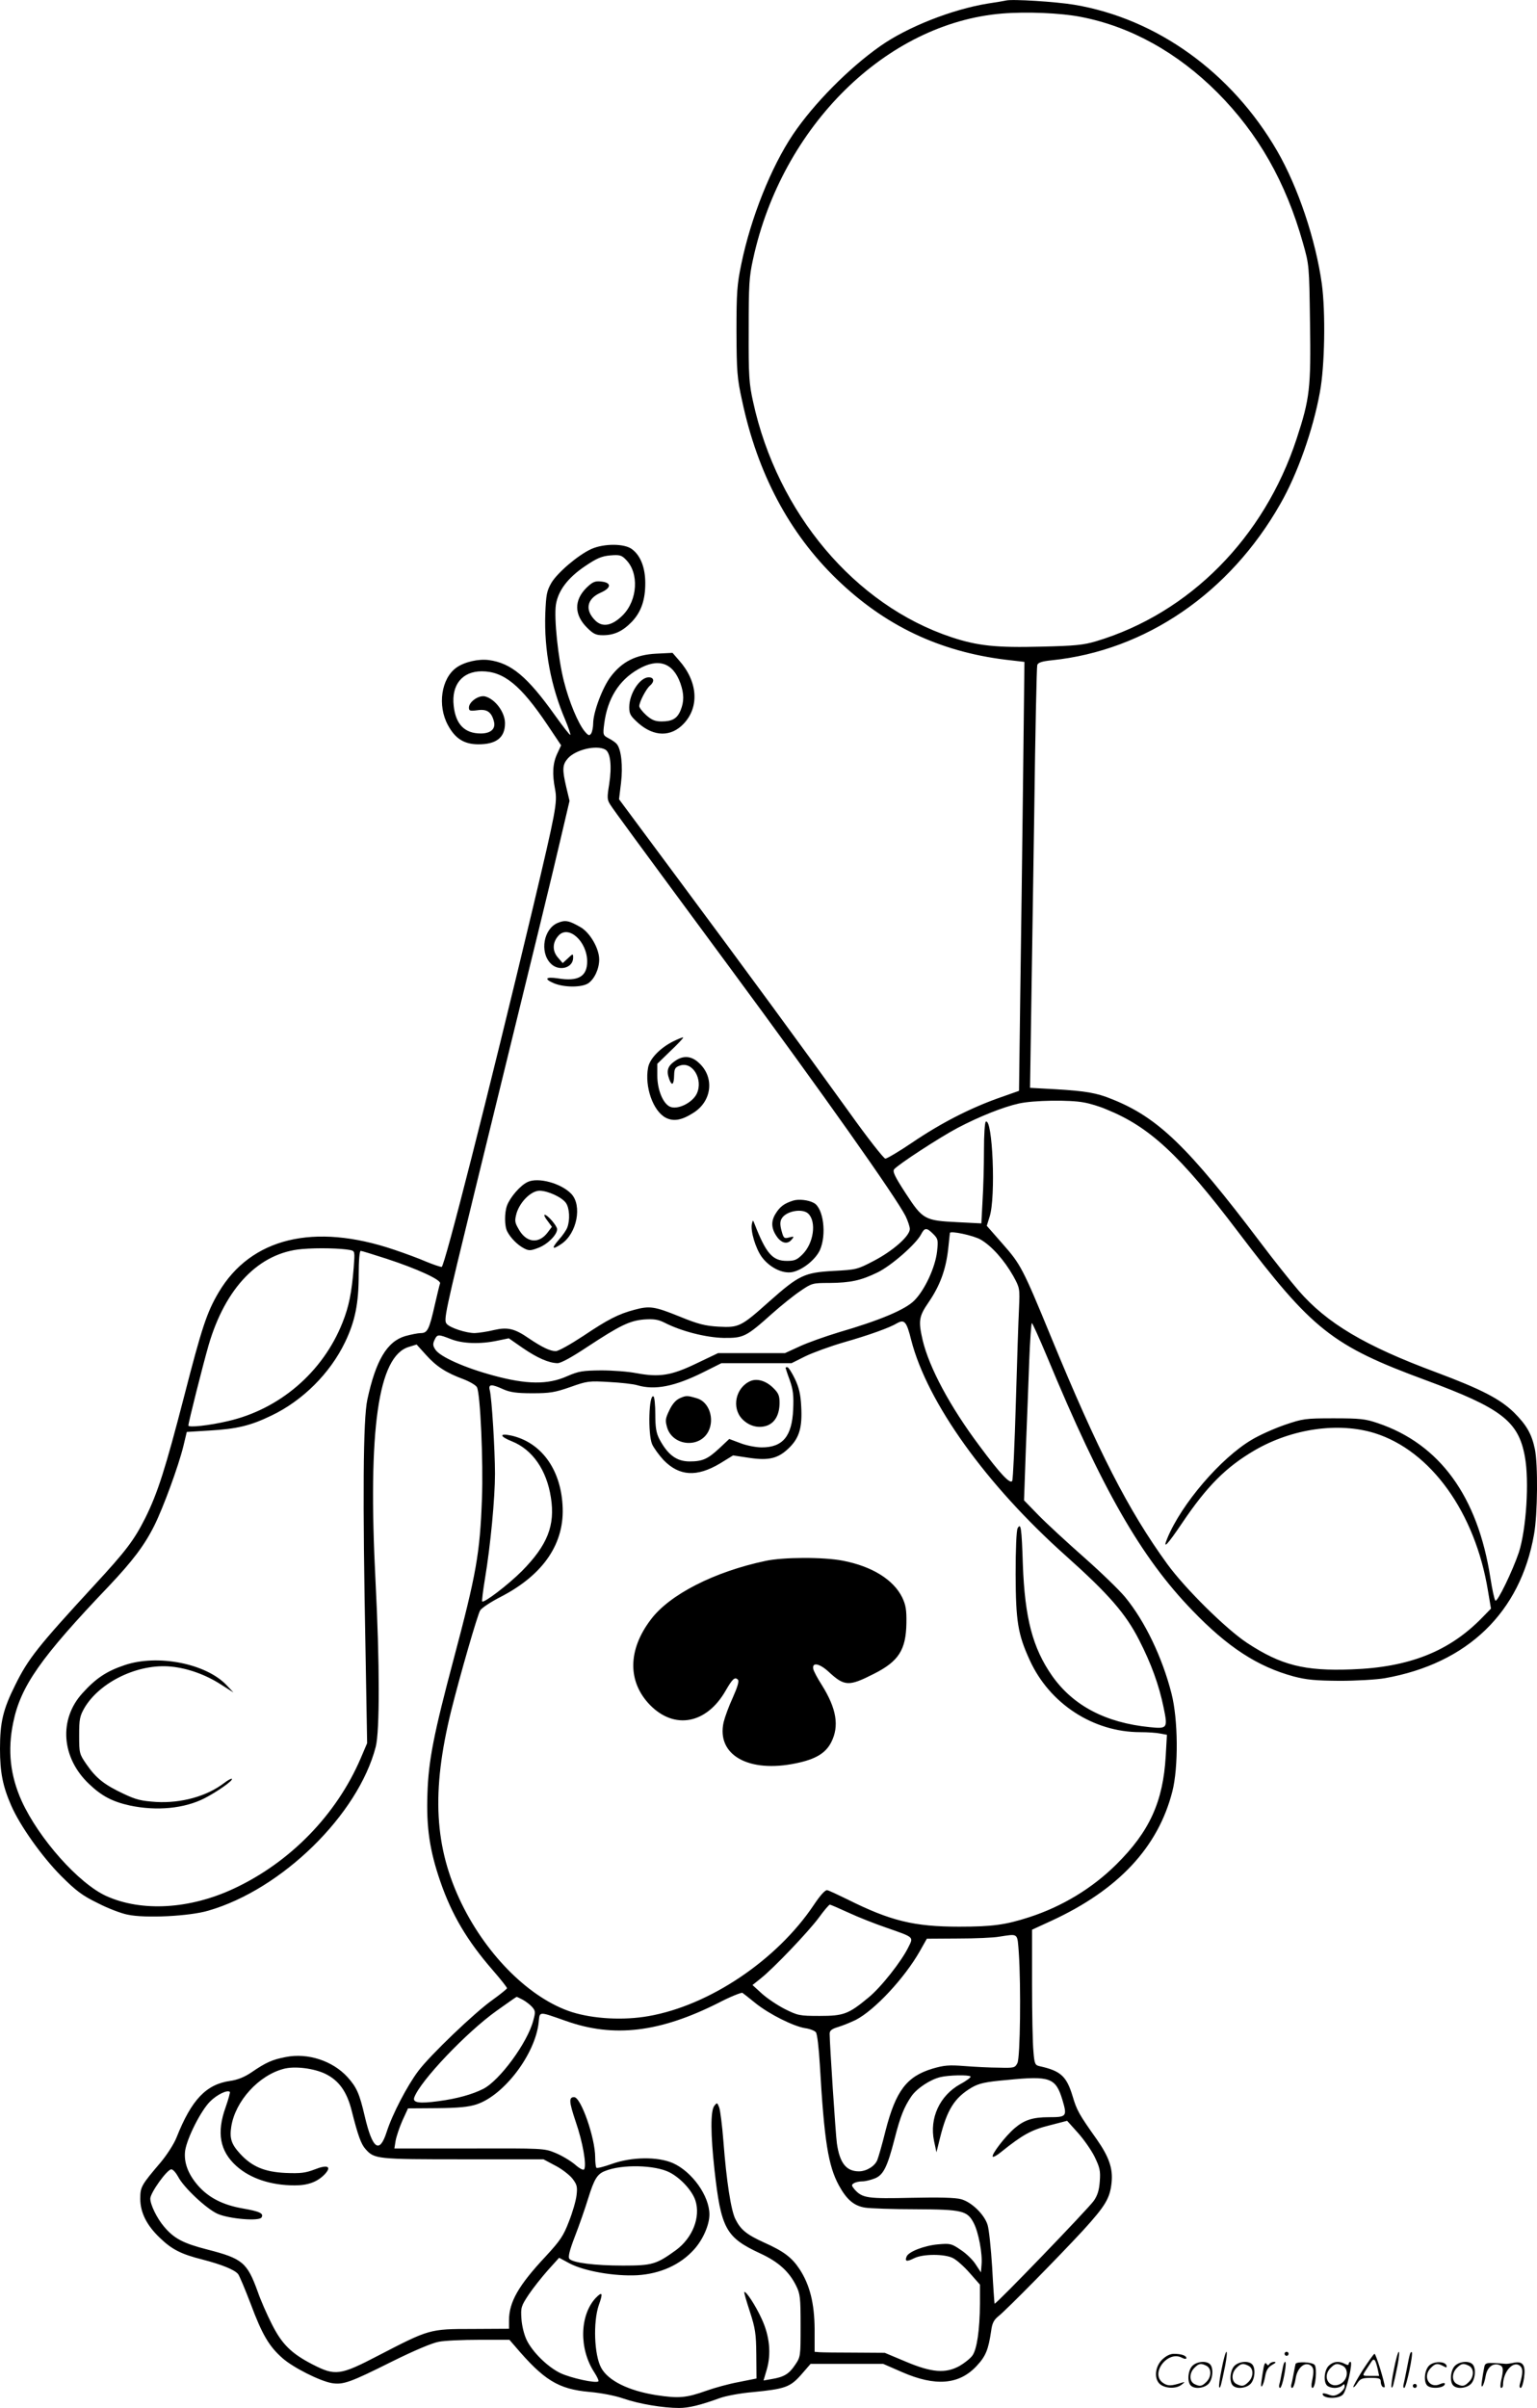 <svg version="1.0" xmlns="http://www.w3.org/2000/svg"
  viewBox="0 0 766.97 1200.757"
 preserveAspectRatio="xMidYMid meet">
<g transform="translate(-1,1200.757) scale(0.1,-0.1)"
fill="#000000" stroke="none">
<path d="M5030 12005 c-8 -2 -49 -9 -90 -15 -179 -29 -402 -117 -537 -212
-157 -110 -333 -288 -436 -441 -109 -162 -211 -417 -258 -647 -21 -101 -24
-142 -24 -335 1 -199 3 -232 28 -345 77 -363 235 -661 473 -891 239 -231 511
-360 841 -401 l95 -11 -7 -601 c-4 -331 -10 -812 -14 -1070 l-6 -468 -105 -37
c-142 -51 -285 -124 -428 -221 -65 -44 -126 -80 -134 -80 -8 0 -88 102 -178
228 -242 336 -507 697 -848 1156 l-303 408 10 82 c10 84 1 167 -21 193 -6 8
-25 21 -41 29 -28 15 -29 17 -22 72 16 125 73 217 169 272 100 58 174 34 211
-69 19 -54 19 -92 1 -136 -17 -41 -42 -55 -95 -55 -31 0 -49 7 -76 31 -19 17
-35 38 -35 45 0 21 35 88 54 103 23 20 20 41 -7 41 -44 0 -97 -81 -97 -149 0
-34 6 -44 46 -80 78 -68 163 -69 226 -2 79 84 70 210 -23 315 l-33 38 -81 -4
c-102 -5 -171 -40 -227 -114 -41 -53 -88 -178 -88 -234 0 -19 -5 -42 -10 -50
-9 -13 -14 -11 -32 10 -33 40 -78 147 -104 250 -29 113 -50 316 -40 382 11 70
59 134 145 192 59 40 83 50 126 54 47 4 57 1 78 -21 67 -66 59 -202 -15 -277
-52 -52 -99 -62 -135 -29 -56 53 -46 110 24 141 55 24 56 51 1 56 -30 3 -42
-3 -72 -32 -62 -62 -61 -134 3 -198 32 -32 45 -38 80 -38 56 0 98 20 143 66
47 49 68 109 68 193 0 77 -23 137 -65 169 -37 30 -141 30 -204 2 -66 -30 -168
-117 -199 -168 -24 -42 -27 -59 -31 -156 -6 -181 28 -361 100 -529 16 -38 27
-72 25 -74 -2 -3 -37 42 -77 98 -137 192 -218 260 -329 275 -52 7 -123 -9
-163 -38 -75 -54 -95 -188 -42 -286 36 -67 80 -95 149 -96 92 -1 136 33 136
105 0 55 -49 121 -100 134 -31 7 -80 -27 -80 -56 0 -16 5 -18 43 -13 47 7 70
-9 82 -57 9 -36 -16 -59 -66 -59 -80 0 -125 45 -135 138 -12 105 43 172 140
172 110 0 195 -70 327 -266 l69 -103 -20 -43 c-22 -48 -25 -100 -10 -177 12
-65 4 -107 -111 -591 -222 -929 -441 -1790 -455 -1790 -8 0 -43 12 -77 26 -34
15 -107 42 -161 60 -399 135 -714 59 -875 -213 -59 -100 -84 -176 -172 -518
-94 -363 -132 -482 -194 -607 -56 -111 -96 -164 -256 -337 -279 -303 -328
-364 -393 -496 -61 -122 -76 -186 -76 -318 0 -118 14 -187 56 -283 44 -101
153 -254 248 -350 75 -75 107 -99 183 -136 50 -26 118 -52 150 -58 87 -19 309
-8 403 20 367 106 747 478 835 817 20 78 20 416 -1 824 -39 761 13 1124 166
1170 l39 12 47 -52 c51 -57 100 -89 187 -121 31 -12 62 -30 67 -40 17 -31 32
-373 25 -555 -10 -274 -28 -375 -141 -800 -99 -372 -126 -506 -131 -672 -6
-168 11 -283 64 -437 58 -168 135 -297 262 -443 39 -45 71 -85 71 -90 -1 -4
-33 -30 -72 -58 -88 -62 -312 -276 -371 -355 -55 -73 -129 -215 -157 -302 -36
-113 -71 -89 -110 77 -26 112 -40 144 -86 195 -74 81 -198 122 -308 100 -68
-13 -99 -27 -172 -77 -34 -23 -69 -37 -105 -42 -120 -17 -193 -93 -268 -282
-12 -31 -48 -87 -79 -124 -97 -114 -102 -122 -102 -182 0 -68 32 -132 97 -194
60 -58 106 -82 214 -109 96 -25 158 -50 177 -72 7 -9 35 -76 63 -149 57 -153
92 -212 158 -270 54 -48 188 -115 247 -125 57 -9 91 3 299 107 111 55 201 93
234 99 29 6 121 10 204 10 l149 0 27 -31 c145 -171 217 -215 373 -229 56 -5
126 -18 169 -33 78 -27 198 -47 278 -47 48 0 106 14 202 49 30 11 104 25 165
30 163 16 187 25 242 87 l47 54 181 0 181 0 94 -41 c167 -73 285 -63 372 30
46 49 59 81 73 176 5 39 14 55 38 74 43 35 298 294 421 427 112 123 134 160
142 239 7 69 -13 127 -73 213 -91 128 -101 147 -122 218 -30 98 -59 125 -163
148 -24 5 -27 11 -32 73 -4 38 -7 190 -7 338 l0 270 98 45 c333 154 531 366
602 644 31 121 29 359 -4 488 -46 181 -133 362 -232 482 -29 35 -121 124 -206
199 -84 74 -186 168 -226 209 l-72 74 9 254 c6 140 13 339 17 443 4 103 10
187 13 187 3 0 37 -75 76 -168 274 -660 469 -1001 725 -1265 176 -183 325
-280 505 -329 65 -17 108 -21 230 -22 83 0 184 6 225 13 413 73 677 328 745
718 18 101 20 349 4 425 -16 76 -42 120 -104 182 -70 68 -163 116 -390 201
-353 131 -544 244 -685 407 -38 44 -125 153 -192 242 -360 476 -510 621 -738
712 -78 32 -132 41 -283 50 l-127 7 5 331 c3 182 10 653 16 1046 5 393 12 722
15 731 3 12 22 19 72 24 468 48 888 335 1141 780 85 148 163 368 197 555 25
131 29 401 10 542 -31 222 -119 483 -223 663 -226 390 -600 660 -1013 729 -91
15 -309 29 -340 21z m375 -82 c248 -48 481 -178 680 -377 203 -204 341 -445
427 -751 31 -109 31 -112 35 -396 5 -327 -1 -379 -67 -580 -162 -493 -534
-869 -1000 -1009 -64 -19 -105 -23 -273 -27 -226 -6 -319 4 -449 47 -482 160
-869 619 -990 1174 -20 90 -23 129 -22 356 0 225 2 267 22 356 144 663 665
1176 1242 1224 123 10 294 3 395 -17z m-2375 -3653 c26 -14 34 -82 20 -172
-11 -68 -11 -78 6 -104 18 -28 111 -155 594 -809 472 -639 830 -1146 879
-1242 11 -23 21 -52 21 -64 0 -35 -84 -109 -180 -159 -82 -43 -88 -44 -200
-50 -146 -8 -173 -21 -321 -152 -142 -127 -152 -131 -253 -126 -67 4 -101 12
-196 51 -124 50 -148 54 -225 33 -79 -21 -132 -48 -254 -130 -64 -42 -124 -76
-138 -76 -28 0 -69 20 -133 63 -72 50 -107 58 -176 42 -32 -8 -75 -14 -95 -15
-43 0 -123 26 -140 46 -16 19 -10 47 142 669 330 1345 381 1555 424 1739 l47
200 -16 67 c-21 89 -20 113 7 144 38 44 142 69 187 45z m2389 -1760 c29 -5 79
-20 111 -34 216 -87 367 -227 658 -611 371 -489 468 -567 937 -740 376 -139
462 -204 494 -380 23 -123 7 -365 -30 -479 -31 -92 -108 -251 -117 -240 -5 5
-16 56 -25 114 -63 406 -253 667 -562 771 -61 21 -88 24 -220 24 -143 0 -154
-2 -245 -33 -52 -18 -126 -51 -164 -74 -154 -91 -350 -319 -421 -491 -25 -60
-1 -35 74 76 124 184 219 279 361 362 187 109 419 142 600 86 280 -88 501
-395 565 -786 l15 -89 -43 -44 c-164 -169 -365 -249 -653 -259 -235 -9 -352
21 -521 132 -106 70 -310 272 -398 393 -195 268 -347 566 -580 1132 -142 345
-152 363 -242 465 l-79 90 14 45 c32 96 15 496 -19 474 -5 -3 -9 -67 -9 -142
0 -75 -3 -188 -7 -251 l-6 -114 -118 6 c-165 8 -174 13 -259 143 -56 86 -67
110 -58 121 20 24 227 159 318 207 107 56 227 104 305 121 72 16 252 19 324 5z
m-752 -656 c24 -24 25 -30 19 -87 -9 -79 -61 -192 -114 -245 -45 -45 -170 -98
-376 -158 -66 -20 -154 -51 -195 -70 l-74 -34 -167 0 -167 0 -109 -52 c-125
-60 -183 -69 -298 -48 -39 8 -118 14 -176 14 -94 -1 -112 -4 -170 -29 -96 -43
-202 -42 -370 4 -141 38 -264 93 -287 128 -13 19 -14 29 -5 48 14 30 18 30 82
5 58 -23 145 -26 231 -8 l58 12 69 -48 c73 -50 130 -75 174 -76 17 0 70 29
147 80 164 108 213 132 286 138 48 3 69 0 101 -16 84 -43 206 -74 295 -76 100
-1 112 5 244 123 44 39 106 89 139 111 57 39 61 40 145 40 105 1 157 12 241
53 69 34 191 141 216 189 18 35 28 35 61 2z m237 -28 c55 -32 117 -102 162
-181 33 -60 33 -62 29 -160 -3 -55 -10 -269 -16 -475 -6 -206 -14 -380 -18
-387 -10 -18 -60 35 -163 174 -147 196 -251 390 -284 528 -22 96 -19 118 30
189 56 82 85 160 97 261 5 44 9 82 9 84 0 13 118 -12 154 -33z m-3146 -52 c23
-5 23 -7 17 -87 -10 -126 -24 -195 -56 -275 -98 -247 -314 -432 -572 -491 -93
-22 -197 -33 -197 -22 0 15 72 300 101 401 84 287 252 461 466 479 78 7 197 4
241 -5z m180 -43 c153 -50 273 -105 268 -123 -3 -7 -14 -55 -26 -106 -28 -124
-37 -142 -70 -142 -14 0 -49 -7 -78 -15 -91 -27 -147 -122 -189 -317 -21 -98
-24 -486 -9 -1253 l8 -460 -32 -75 c-121 -282 -352 -519 -633 -650 -220 -103
-460 -117 -637 -37 -138 63 -336 286 -422 474 -57 127 -71 252 -42 391 37 181
136 323 477 680 118 125 177 202 227 302 45 90 121 298 145 396 l17 71 113 7
c137 8 205 24 310 75 155 74 292 210 367 366 50 104 68 193 68 338 0 69 4 117
10 117 5 0 63 -18 128 -39z m2619 -406 c80 -311 374 -721 771 -1075 215 -192
299 -289 366 -420 61 -119 99 -224 122 -335 22 -106 20 -109 -69 -100 -220 22
-382 107 -487 256 -97 139 -136 287 -146 556 -6 186 -10 208 -26 180 -6 -11
-10 -104 -10 -230 1 -234 11 -298 70 -427 99 -218 317 -360 552 -360 37 0 82
-3 100 -7 l33 -6 -6 -106 c-13 -228 -81 -377 -247 -541 -120 -119 -271 -210
-435 -263 -118 -38 -183 -47 -349 -47 -225 0 -343 29 -557 136 -47 23 -92 44
-101 46 -10 2 -34 -24 -68 -75 -184 -274 -520 -500 -824 -553 -125 -22 -273
-14 -382 20 -206 66 -421 277 -550 540 -137 281 -152 559 -53 961 44 177 132
481 145 502 7 12 54 43 103 68 215 111 321 269 308 459 -11 181 -109 312 -256
345 -61 13 -59 -4 4 -29 102 -41 173 -143 194 -280 22 -139 -17 -237 -144
-366 -70 -70 -191 -162 -199 -152 -2 1 4 53 14 113 28 168 50 403 50 523 0
119 -16 379 -26 417 -8 31 8 32 67 5 34 -15 66 -20 145 -20 87 0 113 4 190 31
84 30 94 31 194 25 58 -3 121 -10 140 -16 89 -26 188 -6 332 66 l88 44 175 0
175 0 68 34 c37 18 124 50 193 70 126 36 229 73 265 95 37 21 48 9 71 -84z
m-313 -2855 c47 -22 133 -56 189 -75 140 -49 136 -45 110 -97 -34 -70 -137
-201 -200 -252 -99 -82 -123 -91 -243 -91 -101 0 -109 2 -175 35 -37 19 -89
54 -114 77 l-46 42 40 32 c66 52 240 235 291 304 26 36 51 65 55 65 3 0 45
-18 93 -40z m850 -202 c11 -165 7 -520 -7 -548 -12 -24 -17 -25 -92 -23 -44 0
-121 4 -172 8 -78 6 -102 4 -160 -13 -129 -39 -183 -111 -234 -309 -16 -65
-35 -131 -41 -146 -12 -31 -54 -57 -92 -57 -63 0 -96 41 -110 140 -6 41 -36
497 -36 546 0 16 10 24 43 34 23 7 62 23 87 35 94 48 244 209 320 343 l35 62
155 1 c85 0 178 4 205 9 99 15 91 21 99 -82z m-1312 -251 c68 -54 186 -113
245 -123 24 -3 48 -13 54 -20 7 -8 15 -78 20 -162 22 -383 42 -504 95 -602 39
-71 75 -102 131 -111 26 -4 139 -8 251 -8 234 -1 259 -7 291 -69 24 -46 44
-153 39 -207 l-3 -39 -27 41 c-14 22 -48 55 -75 72 -45 31 -52 32 -111 27 -70
-6 -149 -37 -158 -61 -10 -24 0 -27 36 -9 44 23 155 23 196 1 18 -9 55 -42 83
-74 l51 -58 0 -95 c-1 -131 -15 -228 -38 -259 -10 -14 -39 -37 -63 -51 -70
-39 -139 -34 -269 21 l-105 44 -150 1 c-82 0 -161 1 -175 2 l-25 2 0 113 c-1
129 -24 221 -75 299 -39 59 -79 89 -177 133 -88 40 -117 64 -143 116 -22 42
-45 190 -60 387 -6 79 -16 156 -21 170 -10 26 -11 26 -25 8 -19 -26 -18 -141
1 -316 33 -296 56 -339 228 -419 91 -42 144 -90 179 -160 21 -42 23 -59 23
-201 0 -153 0 -155 -28 -196 -30 -45 -56 -60 -117 -70 l-40 -7 16 54 c23 78
15 167 -25 253 -30 66 -79 141 -87 134 -2 -2 11 -46 28 -98 27 -83 31 -110 32
-214 l1 -119 -90 -18 c-49 -9 -121 -29 -160 -43 -101 -36 -138 -39 -250 -22
-139 22 -240 72 -275 136 -35 64 -41 228 -12 313 22 61 18 70 -16 35 -80 -87
-83 -254 -6 -371 14 -22 23 -41 20 -44 -11 -12 -140 17 -190 41 -64 31 -139
105 -168 165 -13 27 -24 72 -26 106 -4 56 -1 64 36 120 22 33 66 88 96 122
l56 62 54 -29 c74 -38 222 -64 336 -58 115 7 215 52 284 129 44 49 76 122 76
174 0 92 -86 213 -182 256 -76 33 -204 32 -305 -4 -39 -14 -74 -23 -77 -19 -3
3 -6 26 -6 52 0 96 -71 300 -105 300 -27 0 -26 -22 8 -123 35 -101 55 -216 42
-237 -4 -6 -22 3 -47 25 -23 19 -67 45 -97 57 -55 23 -64 23 -429 22 l-374 0
6 38 c4 22 19 67 34 101 l28 61 144 1 c107 1 159 6 198 19 137 45 293 250 310
409 6 56 -4 56 136 7 239 -85 468 -57 759 89 61 32 117 54 122 51 6 -4 36 -28
67 -53z m-1164 19 c15 -8 36 -24 46 -35 18 -20 19 -26 7 -69 -28 -109 -168
-300 -250 -341 -53 -27 -131 -49 -223 -61 -95 -13 -130 -8 -121 18 29 82 262
327 413 434 52 37 96 68 98 68 2 0 15 -6 30 -14z m-984 -370 c67 -33 107 -88
131 -184 31 -123 47 -167 69 -191 44 -50 57 -51 487 -51 l401 0 60 -32 c33
-17 71 -47 85 -65 22 -29 25 -40 20 -82 -3 -27 -20 -86 -38 -131 -27 -71 -43
-95 -116 -174 -136 -145 -183 -228 -183 -319 l0 -42 -183 -1 c-214 0 -215 -1
-470 -133 -190 -99 -214 -102 -327 -44 -107 55 -154 102 -204 202 -24 47 -56
120 -70 161 -53 146 -76 165 -251 210 -121 31 -167 55 -217 115 -35 41 -68
109 -68 139 0 29 84 146 105 146 8 0 23 -17 34 -37 27 -53 141 -160 197 -185
57 -25 207 -38 219 -18 12 20 -8 30 -94 45 -98 17 -169 53 -222 113 -51 58
-73 118 -65 176 10 63 78 198 124 244 35 35 87 60 99 48 2 -2 -7 -36 -21 -76
-46 -127 -29 -219 53 -293 70 -63 173 -97 292 -97 67 0 114 18 150 56 36 39
13 49 -52 23 -45 -17 -69 -20 -144 -17 -106 5 -169 32 -228 97 -43 47 -52 76
-43 134 20 127 136 255 261 288 55 15 151 3 209 -25z m3219 -13 c4 -3 -19 -21
-51 -38 -103 -57 -155 -170 -131 -284 l12 -56 18 73 c35 140 72 199 158 250
37 21 66 28 180 38 211 21 239 10 272 -98 25 -84 22 -88 -66 -88 -82 0 -124
-14 -172 -55 -47 -40 -118 -133 -109 -142 3 -3 22 7 41 23 107 86 152 111 241
133 l89 23 53 -59 c29 -32 67 -86 84 -120 26 -54 30 -70 26 -122 -3 -44 -11
-71 -30 -98 -29 -41 -492 -521 -495 -513 -1 3 -7 84 -12 180 -6 96 -16 192
-23 213 -16 52 -80 114 -132 128 -27 8 -110 10 -247 7 -219 -5 -245 -2 -284
41 -16 19 -17 24 -5 31 8 6 28 10 43 10 15 0 43 7 63 15 42 17 62 57 98 197
29 114 48 159 83 211 28 41 95 85 146 97 41 10 142 12 150 3z m-1502 -478 c56
-29 112 -90 129 -140 27 -83 -14 -187 -97 -248 -98 -71 -119 -77 -264 -77
-141 0 -252 14 -268 34 -7 9 1 42 28 112 21 54 51 140 66 189 30 96 45 122 85
137 84 34 248 30 321 -7z M2792 7405 c-69 -30 -89 -143 -36 -200 40 -44 114
-26 114 27 0 21 -1 21 -26 -3 l-26 -24 -25 29 c-28 33 -26 75 4 108 50 55 143
-29 143 -129 0 -75 -45 -101 -147 -84 -61 9 -70 -3 -18 -25 52 -21 137 -21
170 0 31 21 55 72 55 119 0 55 -46 134 -93 161 -59 34 -77 37 -115 21z M3368
6814 c-65 -33 -116 -86 -124 -130 -18 -96 25 -217 88 -250 39 -20 80 -13 139
25 92 58 105 177 27 248 -37 35 -77 39 -118 11 -39 -26 -46 -50 -30 -93 13
-35 23 -27 24 22 1 31 5 39 29 47 63 22 117 -69 84 -140 -22 -46 -96 -82 -134
-65 -35 16 -63 85 -63 155 l0 59 66 64 c37 35 65 65 63 67 -2 2 -25 -7 -51
-20z M2642 6113 c-36 -17 -86 -75 -102 -117 -13 -36 -13 -102 1 -129 17 -33
51 -67 83 -84 25 -13 33 -13 72 2 46 17 94 65 94 93 0 17 -48 72 -62 72 -5 0
1 -14 14 -30 l22 -30 -21 -28 c-45 -60 -109 -52 -147 20 -18 31 -18 40 -8 77
18 57 73 111 115 111 42 -1 110 -32 131 -61 18 -26 21 -84 7 -122 -5 -14 -24
-41 -42 -61 -39 -45 -34 -53 13 -21 77 52 104 191 49 249 -50 53 -167 85 -219
59z M3969 6021 c-45 -14 -67 -30 -89 -66 -25 -40 -21 -78 11 -120 24 -29 51
-32 70 -8 13 15 11 16 -13 10 -25 -7 -28 -4 -38 33 -8 29 -8 46 0 60 21 39
105 54 134 25 41 -41 26 -147 -29 -202 -28 -28 -40 -33 -78 -33 -72 0 -104 36
-162 185 -8 20 -8 20 -13 0 -8 -34 18 -122 49 -165 38 -52 103 -85 152 -76 51
10 115 61 138 109 35 78 18 211 -30 236 -27 15 -75 20 -102 12z M631 3704
c-89 -30 -142 -65 -209 -139 -120 -131 -106 -323 33 -454 63 -60 117 -88 204
-107 133 -28 270 -15 371 36 64 33 144 89 137 97 -3 3 -21 -7 -39 -21 -87 -66
-213 -101 -339 -94 -74 5 -100 11 -163 41 -96 45 -137 78 -184 146 -36 52 -37
56 -37 145 0 81 3 96 27 138 77 129 268 221 431 205 83 -8 173 -40 249 -89
l63 -40 -35 37 c-103 108 -345 155 -509 99z M3930 5187 c0 -1 9 -30 21 -62 17
-48 20 -77 17 -146 -6 -134 -52 -189 -157 -189 -28 0 -75 9 -106 21 l-56 21
-49 -46 c-58 -54 -84 -66 -149 -66 -65 0 -109 33 -151 112 -15 29 -20 57 -20
122 0 47 -4 87 -9 90 -23 15 -29 -185 -7 -238 8 -18 34 -54 57 -79 79 -81 166
-86 282 -17 l65 40 80 -12 c100 -15 147 -3 202 52 49 49 64 101 58 205 -3 60
-11 94 -32 138 -15 31 -32 57 -37 57 -5 0 -9 -1 -9 -3z M3755 5121 c-74 -32
-96 -133 -41 -190 35 -36 84 -48 127 -31 38 16 59 56 59 113 0 36 -6 49 -33
75 -35 34 -79 47 -112 33z M3404 5036 c-21 -9 -39 -29 -54 -61 -20 -41 -21
-51 -11 -86 28 -92 162 -105 206 -19 32 63 3 148 -58 165 -47 14 -53 14 -83 1z
M3830 4224 c-256 -54 -479 -168 -572 -292 -116 -152 -117 -311 -4 -427 122
-124 282 -94 377 72 34 59 46 70 61 55 7 -7 -1 -35 -25 -89 -20 -43 -40 -98
-46 -123 -37 -164 125 -255 362 -205 97 20 147 50 175 105 41 81 26 168 -47
285 -22 34 -41 70 -43 81 -6 34 31 27 76 -14 80 -74 101 -75 227 -11 123 62
160 119 162 253 1 66 -3 90 -21 128 -44 89 -151 155 -296 183 -97 19 -299 18
-386 -1z M6106 194 c-10 -47 -15 -88 -12 -91 5 -6 9 7 30 110 7 37 10 67 6 67
-4 0 -15 -39 -24 -86z M6420 270 c0 -5 5 -10 10 -10 6 0 10 5 10 10 0 6 -4 10
-10 10 -5 0 -10 -4 -10 -10z M6966 194 c-10 -47 -15 -88 -12 -91 5 -6 9 7 30
110 7 37 10 67 6 67 -4 0 -15 -39 -24 -86z M7046 269 c-3 -8 -10 -41 -16 -74
-6 -33 -14 -68 -16 -77 -3 -10 -1 -18 3 -18 10 0 46 171 38 178 -2 3 -7 -1 -9
-9z M5809 241 c-38 -38 -41 -101 -7 -125 29 -20 79 -20 104 0 18 14 18 15 1
10 -53 -17 -69 -17 -92 -2 -69 45 21 166 94 126 12 -6 21 -7 21 -1 0 12 -25
21 -62 21 -19 0 -39 -10 -59 -29z M6810 189 c-28 -45 -49 -83 -47 -85 2 -3 12
7 21 21 14 21 24 25 66 25 43 0 50 -3 50 -19 0 -11 5 -23 10 -26 6 -3 10 -3
10 1 0 20 -44 164 -51 164 -4 0 -30 -37 -59 -81z m75 4 l7 -33 -42 0 c-42 0
-42 0 -28 23 8 12 21 32 29 44 15 25 22 18 34 -34z M5960 210 c-22 -22 -27
-79 -8 -98 19 -19 66 -14 88 8 22 22 27 79 8 98 -19 19 -66 14 -88 -8z m71 0
c25 -14 25 -54 -1 -80 -23 -23 -33 -24 -61 -10 -25 14 -25 54 1 80 23 23 33
24 61 10z M6170 210 c-22 -22 -27 -79 -8 -98 19 -19 66 -14 88 8 22 22 27 79
8 98 -19 19 -66 14 -88 -8z m71 0 c25 -14 25 -54 -1 -80 -23 -23 -33 -24 -61
-10 -25 14 -25 54 1 80 23 23 33 24 61 10z M6316 204 c-3 -16 -8 -47 -11 -69
-8 -51 10 -26 19 27 5 27 15 42 34 53 18 10 22 14 10 15 -9 0 -20 -5 -24 -11
-5 -8 -9 -8 -14 1 -5 8 -10 3 -14 -16z M6417 223 c-2 -4 -7 -26 -11 -48 -4
-22 -9 -48 -12 -57 -3 -10 -1 -18 4 -18 4 0 14 28 20 62 11 58 10 81 -1 61z
M6475 220 c-1 -3 -5 -23 -9 -45 -4 -22 -9 -48 -12 -57 -3 -10 -1 -18 4 -18 5
0 13 20 17 45 7 53 44 87 74 68 17 -11 19 -28 8 -80 -4 -18 -3 -33 2 -33 16 0
24 99 11 115 -12 14 -87 18 -95 5z M6640 210 c-22 -22 -27 -79 -8 -98 7 -7 24
-12 38 -12 14 0 31 5 38 12 9 9 12 8 12 -5 0 -9 -12 -24 -26 -34 -21 -13 -32
-15 -55 -6 -16 6 -29 8 -29 3 0 -24 81 -27 102 -2 18 19 50 162 37 162 -5 0
-9 -5 -9 -10 0 -7 -6 -7 -19 0 -30 16 -59 12 -81 -10z m71 0 c29 -16 25 -65
-6 -86 -56 -37 -103 28 -55 76 23 23 33 24 61 10z M7141 211 c-23 -23 -28 -80
-9 -99 19 -19 88 -13 88 9 0 5 -11 4 -24 -2 -54 -25 -89 38 -46 81 23 23 33
24 62 9 16 -9 19 -8 16 3 -8 22 -64 22 -87 -1z M7270 210 c-22 -22 -27 -79 -8
-98 19 -19 66 -14 88 8 22 22 27 79 8 98 -19 19 -66 14 -88 -8z m71 0 c25 -14
25 -54 -1 -80 -23 -23 -33 -24 -61 -10 -25 14 -25 54 1 80 23 23 33 24 61 10z
M7416 201 c-3 -14 -8 -44 -11 -66 -8 -51 10 -26 19 27 8 41 35 63 66 53 22 -7
24 -21 11 -77 -5 -22 -5 -38 0 -38 5 0 9 6 9 13 0 68 51 125 85 97 15 -13 15
-35 -1 -92 -3 -10 -1 -18 4 -18 6 0 13 23 17 50 9 63 -5 84 -49 76 -17 -4 -35
-6 -41 -6 -101 8 -104 7 -109 -19z M7060 110 c0 -5 5 -10 10 -10 6 0 10 5 10
10 0 6 -4 10 -10 10 -5 0 -10 -4 -10 -10z"/>
</g>
</svg>
